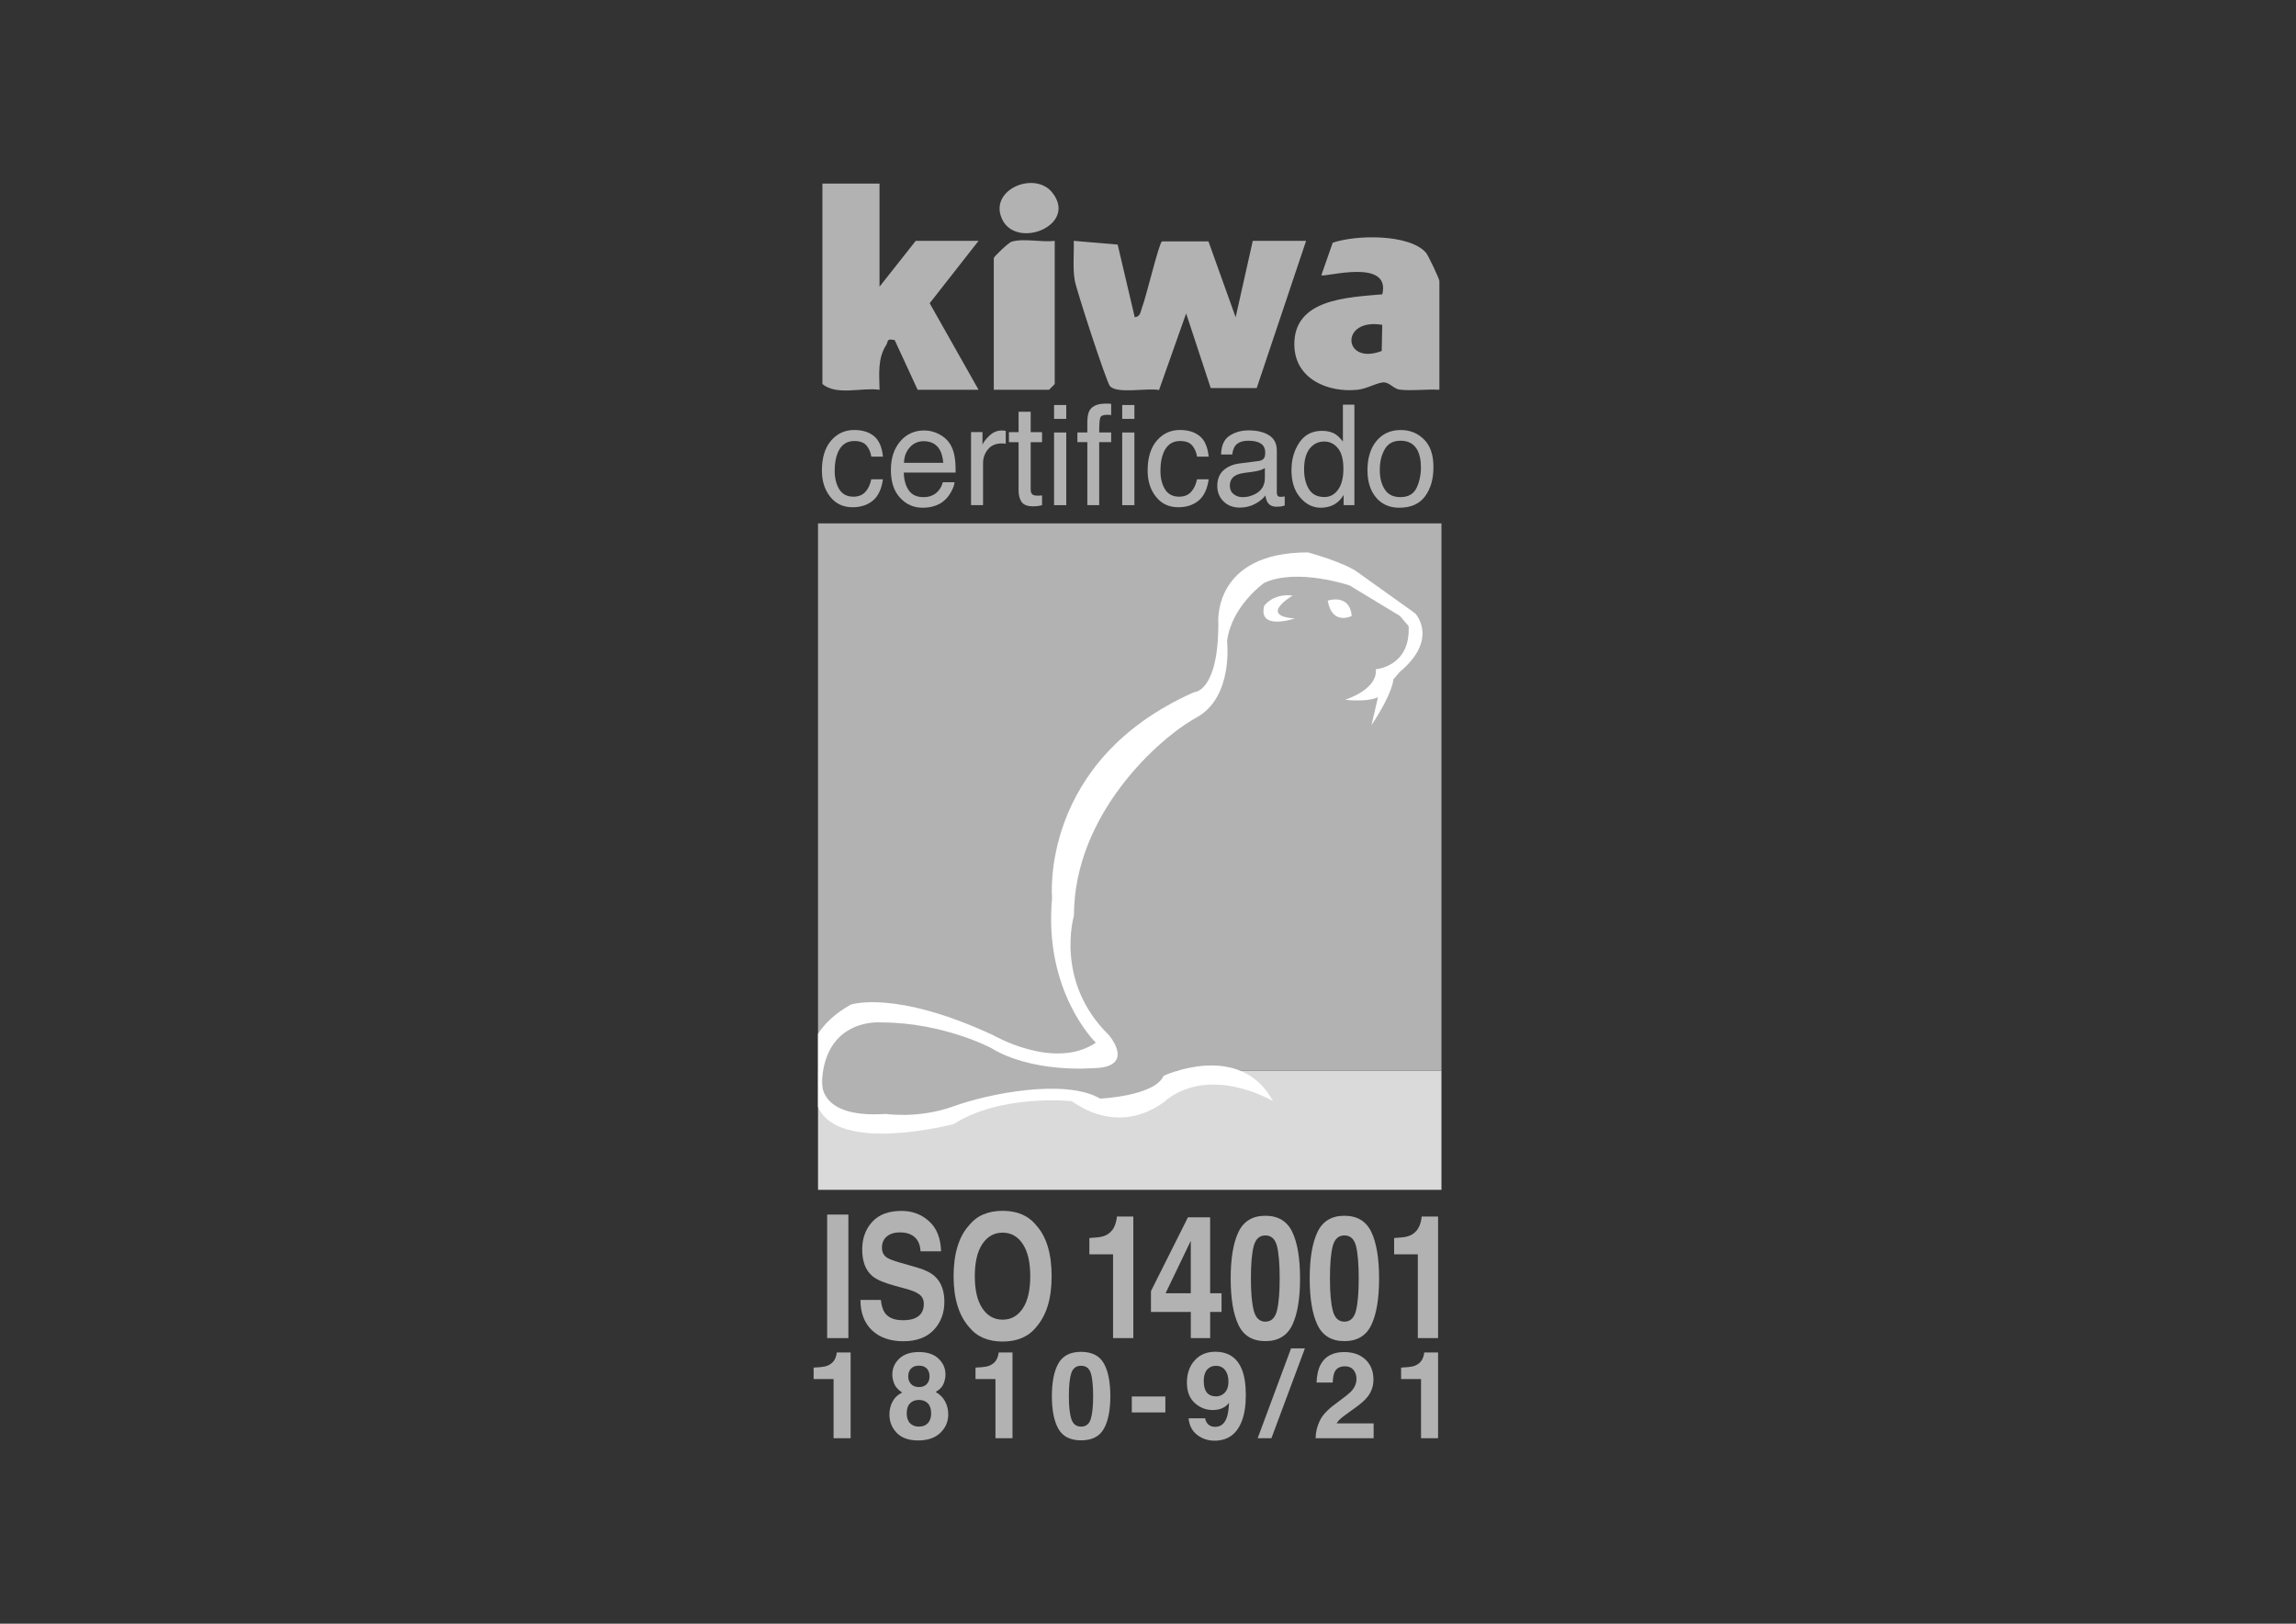 <svg xmlns="http://www.w3.org/2000/svg" xmlns:i="http://ns.adobe.com/AdobeIllustrator/10.0/" id="Capa_1" viewBox="0 0 841.89 595.28"><rect x="0" y="0" width="841.89" height="595.28" fill="#333333" stroke="none"/><defs><style> .st0 { fill: #fff; } .st0, .st1, .st2 { fill-rule: evenodd; } .st1, .st3 { fill: #b2b2b2; } .st2 { fill: #dadada; } </style></defs><g><path class="st3" d="M478.91,88.31l-18.1,53.95h-16.87s-9.01-27.35-9.01-27.35l-9.94,28.08c-4.27-.86-15.52,1.55-18.02-1.47-1.31-1.57-12.36-35.38-12.91-38.85-.76-4.76-.19-9.6-.34-14.37l16.1,1.37,6.26,26.63c2.18-.21,2.11-2.13,2.69-3.59,1.41-3.57,6.19-23.52,7.27-24.21h17.07s9.97,27.81,9.97,27.81l6.28-28.01h19.55Z"></path><path class="st3" d="M322.5,67.31v37.79l13.27-16.8h23.04l-17.92,22.87,17.92,31.72h-22.34l-8.4-18.19c-3.23-.7-2.23.41-3.12,1.79-3.2,4.96-2.54,10.77-2.44,16.41-6.62-.94-15.7,2.25-20.95-2.11v-73.49h20.95Z"></path><path class="st3" d="M527.79,142.9c-4.8-.3-9.82.49-14.59-.06-2.05-.24-3.63-2.53-5.62-2.65-2.23-.13-6.34,2.36-9.8,2.71-10.84,1.11-22.8-3.9-23.17-16.09-.52-17.27,19.47-17.75,32.25-18.91,3.24-13.5-21.32-6.06-22.35-7l4.16-11.91c8.45-2.92,27.94-3.3,34.16,3.6.88.97,4.96,9.74,4.96,10.42v39.89ZM506.84,119.09c-15.6-2.66-14.48,15.04-.2,9.59l.2-9.59Z"></path><path class="st3" d="M386.74,88.31v52.49l-2.09,2.1h-20.25v-48.29c0-.45,5.31-5.64,6.57-6.01,4.42-1.32,11.01.32,15.77-.29Z"></path><path class="st3" d="M385.77,70.51c10.09,12.44-14.85,21.92-18.88,8.39-2.96-9.95,12.72-15.99,18.88-8.39Z"></path></g><path class="st2" d="M528.55,436.21v-43.62s-228.6,0-228.6,0v43.62s228.6,0,228.6,0h0Z"></path><polygon class="st1" points="528.55 191.89 299.95 191.89 299.95 392.59 301.55 392.59 301.55 401.85 308.78 410.24 324.01 412.1 347.28 407.44 360.9 403.71 383.37 401.85 397.8 402.77 413.05 404.65 431.49 395.33 431.27 392.59 528.55 392.59 528.55 191.89"></polygon><path class="st0" d="M299.94,379.08v26.68c7.43,17.48,49.74,6.34,49.74,6.34,17.64-11.18,43.3-8.39,43.3-8.39,20.07,13.97,35.3-.94,35.3-.94,16.85-12.11,38.5.94,38.5.94-12.02-22.35-40.1-9.31-40.1-9.31-3.21,7.45-23.26,8.37-23.26,8.37-12.83-7.45-40.91-1.86-53.74,2.81-12.84,4.65-24.88,2.8-24.88,2.8-27.26,1.85-23.25-13.98-23.25-13.98,2.41-21.42,21.65-19.56,21.65-19.56,22.47,0,40.11,9.31,40.11,9.31,15.24,9.32,36.9,7.47,36.9,7.47,16.84,0,6.42-12.12,6.42-12.12-20.06-19.56-12.84-43.78-12.84-43.78,0-37.27,31.28-65.21,44.93-72.66,13.64-7.46,11.22-27.95,11.22-27.95,1.61-13.03,13.63-21.42,13.63-21.42,12.04-5.59,31.29.93,31.29.93l18.45,11.18,3.2,3.73c.8,14.9-12.04,15.83-12.04,15.83.81,7.45-11.22,11.18-11.22,11.18,8.81.93,12.03-.93,12.03-.93l-2.39,10.25c8.02-12.11,8.02-16.77,8.02-16.77l2.41-2.8c14.43-12.11,5.61-21.42,5.61-21.42l-20.86-14.91c-4.8-3.73-18.45-7.45-18.45-7.45-35.29,0-32.88,26.09-32.88,26.09,0,25.14-8.82,25.14-8.82,25.14-56.95,25.15-52.14,75.46-52.14,75.46-3.21,34.45,16.04,53.08,16.04,53.08-15.25,10.26-37.71-2.8-37.71-2.8-36.1-16.76-52.14-11.17-52.14-11.17-5.87,3.28-9.63,7-12.04,10.76h0Z"></path><g><path class="st3" d="M320.43,159.85c1.84,1.46,2.96,3.98,3.33,7.57h-4.27c-.26-1.64-.85-3.02-1.78-4.11s-2.42-1.63-4.47-1.63c-2.8,0-4.8,1.4-6.01,4.19-.78,1.82-1.17,4.05-1.17,6.71s.55,4.94,1.66,6.77c1.11,1.82,2.85,2.74,5.22,2.74,1.82,0,3.27-.57,4.33-1.71,1.06-1.13,1.8-2.69,2.21-4.67h4.27c-.49,3.55-1.71,6.15-3.66,7.79-1.95,1.63-4.45,2.46-7.49,2.46-3.42,0-6.14-1.27-8.18-3.84-2.03-2.56-3.05-5.75-3.05-9.58,0-4.7,1.11-8.36,3.34-10.97,2.23-2.62,5.07-3.93,8.52-3.93,2.95,0,5.34.73,7.19,2.2Z"></path><path class="st3" d="M344.31,159.16c1.73.9,3.05,2.05,3.96,3.46.87,1.36,1.45,2.92,1.75,4.72.26,1.23.39,3.2.39,5.9h-19.02c.08,2.73.7,4.9,1.86,6.56,1.16,1.64,2.96,2.46,5.4,2.46,2.28,0,4.09-.78,5.45-2.33.76-.9,1.3-1.95,1.61-3.14h4.32c-.12.99-.49,2.08-1.14,3.29-.64,1.21-1.36,2.19-2.15,2.96-1.33,1.34-2.97,2.23-4.92,2.7-1.05.26-2.24.4-3.56.4-3.24,0-5.98-1.22-8.22-3.64-2.25-2.42-3.37-5.82-3.37-10.18s1.13-7.79,3.4-10.48c2.26-2.68,5.22-4.03,8.88-4.03,1.84,0,3.63.45,5.36,1.34ZM345.88,169.67c-.18-1.95-.59-3.51-1.24-4.67-1.2-2.16-3.19-3.25-5.98-3.25-2,0-3.68.75-5.04,2.23-1.36,1.5-2.07,3.38-2.15,5.69h14.4Z"></path><path class="st3" d="M356.08,158.42h4.17v4.63c.34-.9,1.18-2,2.51-3.29s2.87-1.94,4.61-1.94c.08,0,.22,0,.41.02.2.02.53.06,1,.11v4.75c-.26-.06-.5-.09-.72-.11-.22-.02-.46-.02-.72-.02-2.21,0-3.91.73-5.1,2.19-1.19,1.46-1.78,3.14-1.78,5.04v15.4h-4.4v-26.77Z"></path><path class="st3" d="M373.49,150.96h4.44v7.47h4.17v3.68h-4.17v17.47c0,.93.31,1.55.93,1.87.34.18.91.27,1.71.27.21,0,.44,0,.68-.02.24,0,.53-.04.85-.08v3.57c-.51.15-1.03.25-1.57.33-.55.07-1.14.1-1.77.1-2.05,0-3.44-.54-4.17-1.61-.74-1.08-1.1-2.47-1.1-4.19v-17.71h-3.54v-3.68h3.54v-7.47Z"></path><path class="st3" d="M386.5,148.48h4.47v5.09h-4.47v-5.09ZM386.5,158.56h4.47v26.64h-4.47v-26.64Z"></path><path class="st3" d="M399.66,150.26c1.02-1.54,3-2.3,5.93-2.3.28,0,.56,0,.85.02.29.02.62.04,1,.07v4.1c-.46-.03-.79-.06-1-.07s-.4,0-.58,0c-1.35,0-2.16.35-2.42,1.06s-.39,2.51-.39,5.41h4.39v3.55h-4.39v23.09h-4.35v-23.09h-3.64v-3.55h3.64v-4.2c.07-1.86.38-3.24.95-4.1Z"></path><path class="st3" d="M411.49,148.48h4.47v5.09h-4.47v-5.09ZM411.49,158.56h4.47v26.64h-4.47v-26.64Z"></path><path class="st3" d="M439.87,159.85c1.84,1.46,2.96,3.98,3.33,7.57h-4.27c-.26-1.64-.85-3.02-1.78-4.11s-2.42-1.63-4.47-1.63c-2.8,0-4.8,1.4-6.01,4.19-.78,1.82-1.17,4.05-1.17,6.71s.55,4.94,1.66,6.77c1.11,1.82,2.85,2.74,5.22,2.74,1.82,0,3.27-.57,4.33-1.71,1.06-1.13,1.8-2.69,2.21-4.67h4.27c-.49,3.55-1.71,6.15-3.66,7.79-1.95,1.63-4.45,2.46-7.49,2.46-3.42,0-6.14-1.27-8.18-3.84-2.03-2.56-3.05-5.75-3.05-9.58,0-4.7,1.11-8.36,3.34-10.97,2.23-2.62,5.07-3.93,8.52-3.93,2.95,0,5.34.73,7.19,2.2Z"></path><path class="st3" d="M461.61,169c1.01-.14,1.68-.57,2.03-1.3.19-.4.29-.98.29-1.73,0-1.54-.53-2.65-1.6-3.35-1.06-.69-2.58-1.04-4.57-1.04-2.29,0-3.91.63-4.87,1.91-.53.71-.88,1.75-1.05,3.14h-4.1c.08-3.31,1.13-5.61,3.13-6.9,2-1.3,4.33-1.95,6.98-1.95,3.07,0,5.57.6,7.48,1.8,1.9,1.2,2.85,3.06,2.85,5.6v15.41c0,.47.09.85.28,1.13.19.29.58.43,1.18.43.2,0,.41-.02.66-.04.24-.02.5-.06.78-.11v3.32c-.69.21-1.2.33-1.56.38-.36.05-.85.07-1.47.07-1.51,0-2.61-.55-3.29-1.65-.36-.58-.61-1.4-.76-2.47-.9,1.2-2.18,2.24-3.86,3.12-1.68.89-3.52,1.32-5.54,1.32-2.43,0-4.41-.75-5.94-2.25-1.54-1.51-2.31-3.39-2.31-5.66,0-2.47.76-4.4,2.27-5.76,1.51-1.36,3.5-2.21,5.96-2.52l7-.9ZM452.36,181.15c.93.75,2.03,1.12,3.29,1.12,1.55,0,3.04-.36,4.49-1.09,2.44-1.22,3.66-3.2,3.66-5.96v-3.62c-.53.35-1.22.65-2.07.88-.85.24-1.67.4-2.49.5l-2.65.35c-1.59.21-2.79.55-3.59,1.02-1.36.78-2.04,2.03-2.04,3.74,0,1.3.46,2.33,1.39,3.07Z"></path><path class="st3" d="M489.76,159.25c.78.5,1.66,1.37,2.65,2.62v-13.51h4.22v36.83h-3.95v-3.72c-1.02,1.65-2.23,2.84-3.62,3.57-1.4.73-2.99,1.1-4.79,1.1-2.9,0-5.41-1.26-7.54-3.76s-3.18-5.84-3.18-10.01c0-3.9.97-7.28,2.9-10.14,1.94-2.86,4.7-4.28,8.31-4.28,1.99,0,3.66.43,5.01,1.3ZM479.95,179.32c1.18,1.93,3.08,2.9,5.69,2.9,2.03,0,3.69-.9,4.99-2.69s1.96-4.36,1.96-7.71-.67-5.89-2.02-7.51c-1.34-1.63-3-2.44-4.98-2.44-2.2,0-3.99.87-5.36,2.6-1.37,1.73-2.05,4.29-2.05,7.65,0,2.87.59,5.27,1.77,7.2Z"></path><path class="st3" d="M522.15,161.1c2.31,2.29,3.46,5.67,3.46,10.13s-1.01,7.88-3.05,10.69-5.2,4.22-9.48,4.22c-3.57,0-6.41-1.25-8.51-3.74-2.1-2.49-3.15-5.82-3.15-10.02,0-4.49,1.11-8.07,3.32-10.74,2.21-2.66,5.19-3.99,8.92-3.99,3.35,0,6.17,1.15,8.49,3.45ZM519.42,178.89c1.07-2.26,1.6-4.77,1.6-7.53,0-2.5-.39-4.53-1.16-6.1-1.22-2.46-3.33-3.69-6.32-3.69-2.66,0-4.59,1.04-5.79,3.14-1.21,2.1-1.81,4.63-1.81,7.59s.6,5.22,1.81,7.11c1.2,1.9,3.12,2.84,5.74,2.84,2.88,0,4.86-1.13,5.93-3.38Z"></path></g><g><path class="st3" d="M303.3,445.28h7.78v45.29h-7.78v-45.29Z"></path><path class="st3" d="M330.96,484.02c1.85,0,3.35-.24,4.5-.73,2.19-.94,3.28-2.69,3.28-5.26,0-1.5-.54-2.65-1.63-3.47-1.08-.81-2.79-1.51-5.11-2.12l-3.97-1.08c-3.9-1.07-6.6-2.23-8.09-3.48-2.53-2.09-3.79-5.36-3.79-9.8,0-4.06,1.22-7.43,3.66-10.11,2.44-2.69,6.03-4.03,10.76-4.03,3.95,0,7.32,1.27,10.11,3.8s4.25,6.19,4.39,11.01h-7.53c-.14-2.72-1.12-4.66-2.95-5.8-1.22-.76-2.74-1.14-4.56-1.14-2.02,0-3.63.49-4.83,1.48-1.2.98-1.81,2.35-1.81,4.12,0,1.62.6,2.83,1.78,3.62.76.53,2.39,1.16,4.88,1.87l6.46,1.87c2.83.82,4.97,1.91,6.41,3.29,2.24,2.14,3.36,5.22,3.36,9.25s-1.31,7.57-3.93,10.31-6.32,4.1-11.11,4.1-8.73-1.35-11.53-4.04c-2.8-2.69-4.2-6.39-4.2-11.11h7.48c.24,2.07.71,3.61,1.4,4.64,1.27,1.86,3.45,2.79,6.54,2.79Z"></path><path class="st3" d="M367.65,491.83c-5.36,0-9.46-1.76-12.29-5.28-3.8-4.32-5.7-10.55-5.7-18.68s1.9-14.52,5.7-18.67c2.83-3.52,6.93-5.29,12.29-5.29s9.46,1.77,12.29,5.29c3.78,4.16,5.67,10.38,5.67,18.67s-1.89,14.36-5.67,18.68c-2.83,3.52-6.93,5.28-12.29,5.28ZM375.05,479.66c1.82-2.76,2.72-6.7,2.72-11.8s-.91-9-2.74-11.78-4.29-4.17-7.39-4.17-5.58,1.39-7.43,4.15c-1.85,2.77-2.77,6.7-2.77,11.8s.92,9.04,2.77,11.8c1.85,2.77,4.33,4.15,7.43,4.15s5.57-1.38,7.4-4.15Z"></path><path class="st3" d="M415.56,490.57h-7.43v-30.73h-8.68v-5.96c2.29-.12,3.89-.31,4.81-.56,1.46-.39,2.65-1.17,3.56-2.33.63-.8,1.11-1.86,1.43-3.2.19-.8.28-1.39.28-1.78h6.03v44.55Z"></path><path class="st3" d="M447.91,474.13v6.85h-4.17v9.59h-7.1v-9.59h-14.61v-7.65l13.56-27.04h8.14v27.83h4.17ZM427.39,474.13h9.24v-19.23l-9.24,19.23Z"></path><path class="st3" d="M463.98,491.68c-4.7,0-7.99-1.99-9.88-5.96-1.89-3.98-2.84-9.64-2.84-16.99s.95-13.03,2.84-17.02,5.18-5.99,9.88-5.99,8,2,9.9,5.99c1.88,3.99,2.82,9.67,2.82,17.02s-.94,13.01-2.83,16.99c-1.89,3.98-5.19,5.96-9.89,5.96ZM468.24,480.46c.66-2.7.99-6.62.99-11.74s-.33-9.34-1-11.92c-.67-2.58-2.08-3.87-4.24-3.87s-3.58,1.29-4.27,3.87c-.7,2.58-1.04,6.56-1.04,11.92s.35,9.04,1.04,11.75c.69,2.72,2.12,4.07,4.27,4.07s3.57-1.36,4.25-4.08Z"></path><path class="st3" d="M492.96,491.68c-4.7,0-7.99-1.99-9.88-5.96s-2.84-9.64-2.84-16.99.95-13.03,2.84-17.02,5.18-5.99,9.88-5.99,8,2,9.9,5.99c1.88,3.99,2.82,9.67,2.82,17.02s-.94,13.01-2.83,16.99c-1.89,3.98-5.19,5.96-9.89,5.96ZM497.22,480.46c.66-2.7.99-6.62.99-11.74s-.33-9.34-1-11.92c-.67-2.58-2.08-3.87-4.24-3.87s-3.58,1.29-4.27,3.87c-.7,2.58-1.04,6.56-1.04,11.92s.35,9.04,1.04,11.75c.69,2.72,2.12,4.07,4.27,4.07s3.57-1.36,4.25-4.08Z"></path><path class="st3" d="M527.31,490.57h-7.43v-30.73h-8.68v-5.96c2.29-.12,3.89-.31,4.81-.56,1.46-.39,2.65-1.17,3.56-2.33.63-.8,1.11-1.86,1.43-3.2.19-.8.28-1.39.28-1.78h6.03v44.55Z"></path></g><g><path class="st3" d="M311.9,527.27h-6.25v-21.68h-7.31v-4.21c1.93-.08,3.28-.22,4.05-.39,1.23-.27,2.23-.82,3-1.64.53-.56.93-1.32,1.2-2.26.15-.56.23-.98.23-1.26h5.08v31.44Z"></path><path class="st3" d="M328.81,525.3c-1.79-1.85-2.68-4.1-2.68-6.75,0-1.76.4-3.36,1.19-4.79.79-1.43,1.95-2.51,3.48-3.23-1.5-1.01-2.48-2.1-2.93-3.28-.45-1.18-.68-2.28-.68-3.31,0-2.28.85-4.23,2.55-5.84,1.7-1.62,4.1-2.42,7.2-2.42s5.5.8,7.2,2.42c1.7,1.61,2.55,3.56,2.55,5.84,0,1.02-.22,2.12-.68,3.31-.45,1.18-1.42,2.2-2.92,3.06,1.53.87,2.68,2.02,3.45,3.45.77,1.43,1.16,3.03,1.16,4.79,0,2.65-.97,4.9-2.9,6.75-1.94,1.86-4.64,2.79-8.11,2.79s-6.1-.93-7.89-2.79ZM332.47,518.14c0,1.55.39,2.75,1.19,3.6.79.86,1.89,1.28,3.29,1.28s2.49-.42,3.29-1.28c.79-.85,1.19-2.05,1.19-3.6s-.4-2.82-1.21-3.65c-.81-.84-1.9-1.25-3.27-1.25s-2.46.41-3.27,1.25c-.81.83-1.21,2.05-1.21,3.65ZM334.08,507.43c.69.72,1.64,1.09,2.87,1.09s2.2-.36,2.88-1.09c.68-.72,1.02-1.66,1.02-2.8,0-1.24-.34-2.21-1.02-2.91-.68-.7-1.64-1.05-2.88-1.05s-2.19.35-2.88,1.05c-.69.7-1.04,1.67-1.04,2.91,0,1.14.35,2.08,1.05,2.8Z"></path><path class="st3" d="M371.26,527.27h-6.25v-21.68h-7.31v-4.21c1.93-.08,3.28-.22,4.05-.39,1.23-.27,2.23-.82,3-1.64.53-.56.93-1.32,1.2-2.26.15-.56.23-.98.23-1.26h5.08v31.44Z"></path><path class="st3" d="M396.41,528.05c-3.96,0-6.73-1.4-8.32-4.21-1.59-2.81-2.39-6.8-2.39-11.99s.8-9.19,2.39-12.01c1.59-2.81,4.37-4.23,8.32-4.23s6.74,1.41,8.34,4.23c1.59,2.82,2.38,6.82,2.38,12.01s-.8,9.18-2.39,11.99c-1.6,2.81-4.37,4.21-8.33,4.21ZM399.99,520.14c.56-1.91.84-4.67.84-8.29s-.28-6.59-.85-8.41c-.57-1.82-1.75-2.73-3.57-2.73s-3.01.91-3.6,2.73c-.59,1.82-.88,4.62-.88,8.41s.29,6.38.88,8.29c.59,1.91,1.79,2.88,3.6,2.88s3.01-.96,3.58-2.88Z"></path><path class="st3" d="M415.01,511.97h12.3v5.85h-12.3v-5.85Z"></path><path class="st3" d="M445.29,528.18c-2.33,0-4.42-.7-6.28-2.1-1.85-1.39-2.92-3.43-3.19-6.1h6.09c.14.93.53,1.68,1.16,2.26.63.58,1.46.86,2.51.86,2.02,0,3.43-1.13,4.24-3.38.44-1.24.72-3.06.84-5.44-.56.71-1.15,1.25-1.78,1.62-1.15.7-2.55,1.04-4.22,1.04-2.47,0-4.67-.86-6.58-2.59-1.92-1.73-2.87-4.22-2.87-7.47s.96-6.09,2.88-8.18c1.92-2.09,4.42-3.13,7.49-3.13,4.73,0,7.98,2.12,9.73,6.35,1,2.4,1.5,5.56,1.5,9.48s-.48,6.97-1.44,9.52c-1.83,4.84-5.19,7.26-10.07,7.26ZM443.15,501.63c-1.17.93-1.76,2.49-1.76,4.7,0,1.87.37,3.27,1.13,4.2.75.93,1.9,1.4,3.46,1.4.84,0,1.64-.25,2.38-.74,1.38-.9,2.08-2.45,2.08-4.67,0-1.78-.41-3.18-1.23-4.23-.82-1.04-1.95-1.56-3.37-1.56-1.04,0-1.94.3-2.68.89Z"></path><path class="st3" d="M461.16,527.27l12.24-32.94h5.08l-12.28,32.94h-5.04Z"></path><path class="st3" d="M496.29,502.23c-.73-.88-1.77-1.32-3.13-1.32-1.86,0-3.12.7-3.79,2.1-.39.81-.62,2.1-.69,3.86h-5.93c.1-2.67.58-4.83,1.43-6.48,1.63-3.13,4.52-4.7,8.68-4.7,3.28,0,5.9.92,7.84,2.76,1.94,1.85,2.91,4.28,2.91,7.32,0,2.33-.69,4.39-2.06,6.2-.9,1.2-2.38,2.53-4.43,4.01l-2.44,1.75c-1.53,1.1-2.58,1.89-3.14,2.39-.56.49-1.04,1.06-1.43,1.71h13.57v5.45h-21.28c.06-2.26.54-4.32,1.44-6.18.87-2.1,2.93-4.32,6.17-6.66,2.81-2.04,4.63-3.5,5.47-4.38,1.27-1.37,1.91-2.88,1.91-4.51,0-1.33-.37-2.44-1.09-3.31Z"></path><path class="st3" d="M527.31,527.27h-6.25v-21.68h-7.31v-4.21c1.93-.08,3.28-.22,4.05-.39,1.23-.27,2.23-.82,3-1.64.53-.56.93-1.32,1.2-2.26.15-.56.23-.98.23-1.26h5.08v31.44Z"></path></g><path class="st0" d="M486.85,220.21c1.6,9.32,8.81,5.6,8.81,5.6-.79-8.39-8.81-5.6-8.81-5.6ZM474.81,226.74c-13.63-.93-.81-8.39-.81-8.39-7.22-.92-10.44,3.73-10.44,3.73-2.39,9.31,11.24,4.65,11.24,4.65h0Z"></path></svg>